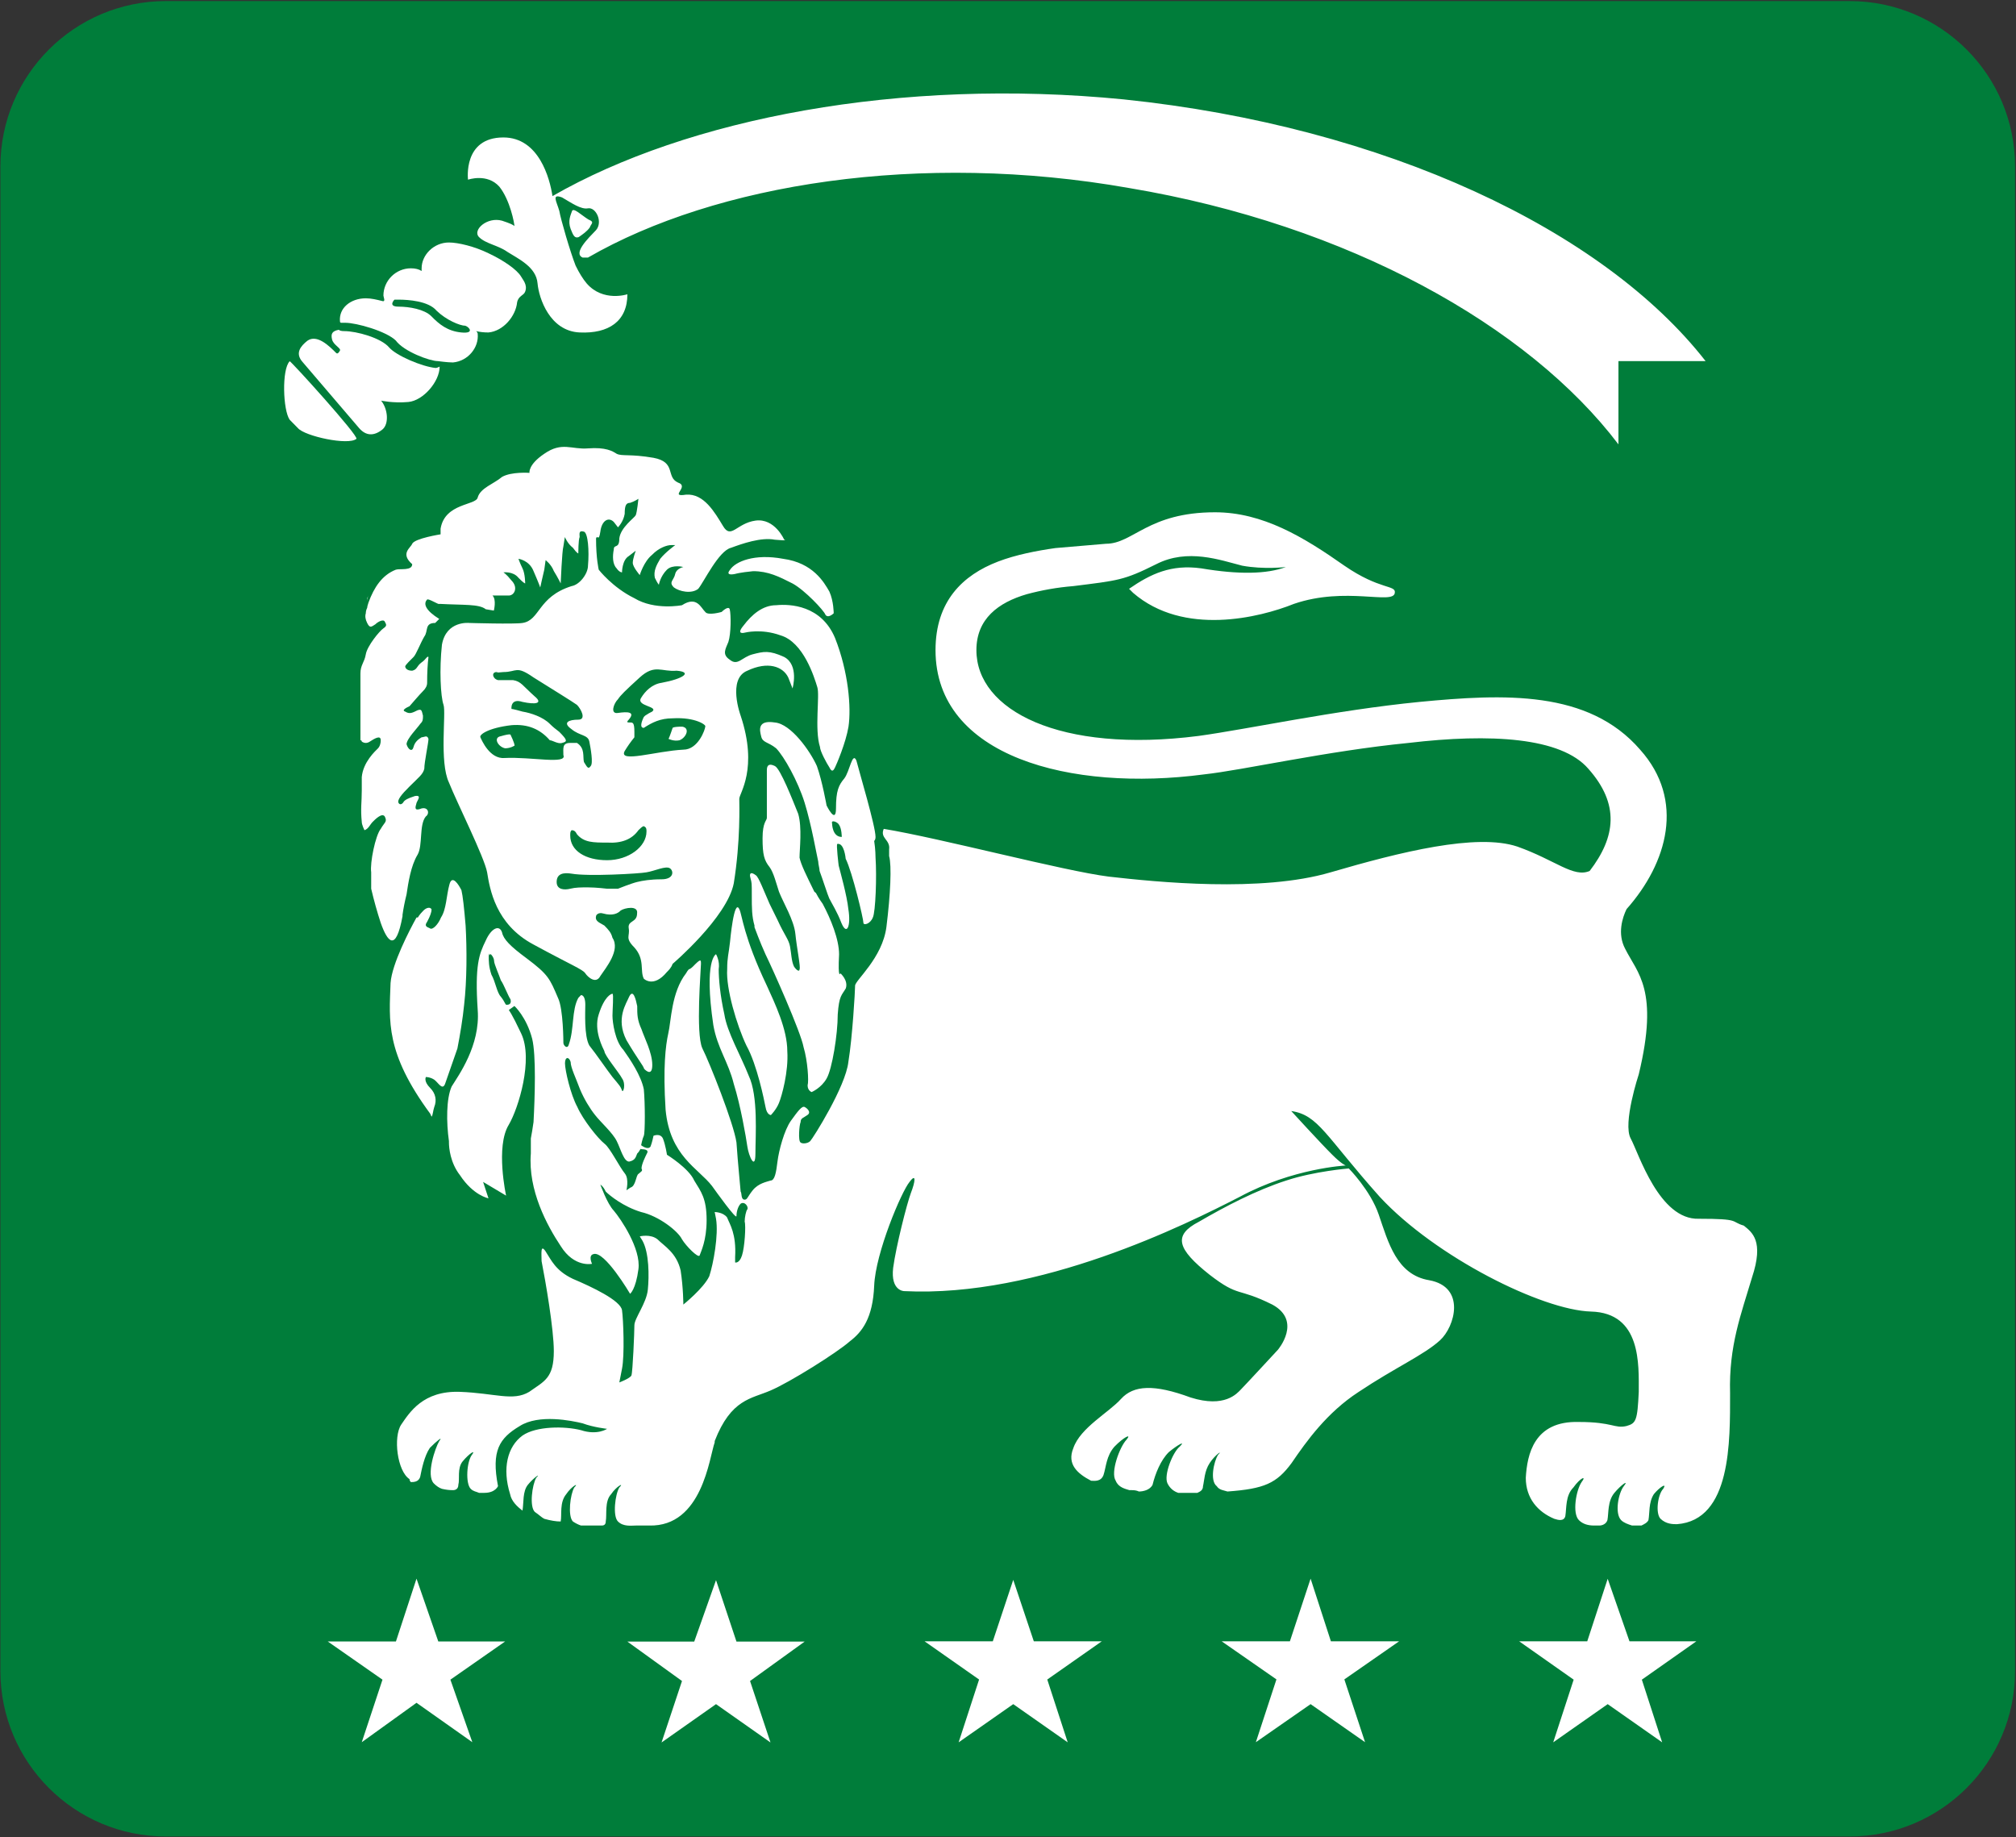 <svg version="1.2" xmlns="http://www.w3.org/2000/svg" viewBox="0 0 1499 1366" width="1499" height="1366">
	<rect x="0" y="0" width="1499" height="1366" fill="#333333" stroke="none"/>
	<title>HMB</title>
	<defs>
		<clipPath clipPathUnits="userSpaceOnUse" id="cp1">
			<path d="m-3516.38-2416.34h8513.15v12065.42h-8513.15z"/>
		</clipPath>
	</defs>
	<style>
		.s0 { fill: #007d3a } 
		.s1 { fill: #ffffff } 
	</style>
	<g id="Clip-Path: Clip-Path: Clip-Path: Page 1" clip-path="url(#cp1)">
		<g id="Clip-Path: Clip-Path: Page 1">
			<g id="Clip-Path: Page 1">
				<g id="Page 1">
					<path id="Path 2" fill-rule="evenodd" class="s0" d="m0.3 123.8c0-67.9 55.1-123 123-123h1252c68 0 123 55.1 123 123v1118.7c0 67.9-55 123-123 123h-1252c-67.9 0-123-55.1-123-123z"/>
					<path id="Path 3" fill-rule="evenodd" class="s1" d="m274 442.8q-1 2-1 4.2v-2.2q1-2 1-2zm131.7 487.7c4.1 6.2 7.2 14.2 20.3 20.4 14.2 6 35.5 16.1 36.5 23.3 1 7 2 33.4 0 43.5-2 10.2-2 10.2-2 10.2 0 0 8-3 9-5.2 1-3 2.2-32.3 2.2-37.3 0-5.2 9-16.4 10-26.5 1-10 1-27.4-4-36.4l-2-3.2c0 0 8-2 13.2 2.2 5 5 14.2 10 17.2 23.2 2 13.2 2 25.3 2 25.3 0 0 15.1-12.1 19.3-21.1 3-9.2 7-30.6 5-42.7l-1-5c0 0 6.2 0 9.2 4 2 5.1 7 12.1 6 29.5v4c0 0 3.1 1 5.1-5.2 2-6 3-22.2 2-25.2 0-3.1 1-8.1 2-9.1 1-2-2-6.2-5-4.2-2.1 2.2-3.1 6.2-3.1 9.2 0 3-15.2-18.2-18.2-22.4-10.2-13.2-31.3-22.2-34.5-56.7-2-31.4 0-47.7 2-56.7 2.2-9.2 2.2-30.5 13.2-44.7q1.1-2 2.1-3c0 0 1 0 3-2 6-6.2 6-5.2 6-2 0 4-4 51.7 1 62.7 5.2 10.2 23.4 55.9 25.4 70.1 1 15.1 3.1 35.5 3.1 36.5 1 1 0 6 3 6 2 0 2-2 6-7 4.2-5.2 10.2-6.2 13.2-7.2 3.2 0 4.2-6 5.2-14.2 1-8.1 5-23.3 10-30.3 5.2-7.2 8.2-11.2 10.2-10.2 2 1 5.1 4 2 6-3 2.2-5 2.2-5 5.2-1 2-2 14.2 0 15.2 1 1 5 1 7.1-1 2-2 26.4-40.6 28.4-58.9 3-18.2 5-52.7 5-56.7 0-4 20.3-20.4 23.3-43.7 3-24.2 4-45.6 2-52.7v-5c1-7.2-7-8.2-4-15.2 42.5 7 133.8 31.3 167.3 35.5 35.3 4 113.4 12 165-3.2 51.7-15.1 108.6-29.3 138.9-19.1 28.4 10.1 41.6 23.3 53.7 18.1 19.4-25.3 22.4-49.7-1-76-20.2-23.4-72.8-26.4-133.7-19.2-60.9 6-122.7 20.2-152.1 23.4-99.2 13.1-199.6-13.2-199.6-92.4 0-36.4 20.2-55.8 46.6-65.9 13.1-5 28.5-8 42.6-10 14.2-1.2 25.4-2.2 37.6-3.2 20.1 0 31.3-23.4 81-23.4 35.5 0 65.9 18.4 96.2 39.7 26.4 18.2 38.5 14.2 37.5 20.2-1 9.2-36.5-5-75 8.2-25.4 10.2-82 24.3-119.6-8.2l-3-3c16.2-11.2 31.4-18.3 53.7-15.2q41.5 7 62.9-1c0 0-16.2 2-32.5-1-16.2-4.1-40.5-13.1-63.9-1.1-24.2 12.1-28.3 12.1-61.7 16.3-12.2 1-23.3 3-34.5 6-21.3 6.2-37.5 18.4-37.5 41.6 0 44.7 61.9 77 165.2 63.8 36.5-5 101.4-19.1 164.3-25.3 62.7-6 125.5-9 164 35.5 33.6 37.5 20.4 84.2-10.1 118.6-3 6.2-7 18.3-1 29.5 9.1 18.2 25.3 30.4 10.1 93.3 0 0-12.1 36.5-6 47.7 6 11.1 21.2 60.7 50.7 59.7 31.4 0 23.2 2.1 33.4 5.1 6.1 5 15.2 11.2 6.1 38.6-8.1 27.3-17.3 50.7-16.3 86 0 35.6 1 94.4-39.5 97.4-3 0-8 0-12.2-4-4-4.1-2-18.3 2-22.3 3.2-5-3-1-7 4-4 6.2-3 14.2-4 19.3-1 2-3.2 3-5.2 4h-7c-3.1-1-6.1-2-8.1-4-5-5.1-2-20.3 2-25.3 4.1-5.2-2-1-7 5-5.2 6.2-4.2 15.2-5.2 20.3-1 3-4 4-6 4h-4c-4.2 0-8.2-1-11.2-4-5.1-5.1-2.1-22.3 2-28.3 4-5.2-1-3.2-6.1 4-6 6-5 15.2-6 21.3-1 4-5.2 3-8.2 2-12.2-5.1-21.2-15.2-21.2-30.5 1-17.2 6-42.5 39.5-41.5 25.4 0 26.4 5.1 35.4 3 7.1-2 8.1-4 9.1-25.4 0-20.2 2-58.7-35.5-59.7-36.3-1-115.5-40.5-157-85.2-40.6-45.5-45.6-60.9-65.9-63.9 0 0 22.3 24.4 30.5 32.5 7 7 10 8 10 8 0 0-39.5 2-79 23.4-39.5 20.3-148.9 75-249.3 70 0 0-10.2 0-8.2-17.3 2.2-16.2 10.2-47.7 13.2-55.7 3.2-8.2 4.2-15.2-1-8.2-6 7.2-25.3 52.7-26.3 77.1-1 24.3-9 34.5-18.2 41.5-9.2 8.2-44.7 30.5-58.9 36.5-14.2 6.2-29.3 6.2-41.5 37.6q0 1 0 1c-4 11.1-9.2 62.8-48.7 61.8 0 0-4 0-10 0-3.2 0-9.2 1-13.2-3-4.1-4-2.1-20.3 1-25.3 4-4-2.1-1-6.1 5-5 5.2-3 15.2-4 20.3q0 3-3 3c-6.2 0-12.2 0-15.4 0q-3-1-6-3c-4-4-2-20.3 1-25.3 4-4-2-1-6 5-5.1 6.2-3.1 15.2-4.1 20.3q-5.1 0-12.2-2c-2-1-4-3.1-7-5.1-4.2-4-2-20.2 1-25.4 4-4-2 0-6.2 5.2-4 5-3 13.2-4 19.2-4-3-8.2-7-9.2-12.2-6-19.2-2-35.4 9.2-43.6 10.2-7.1 31.5-7.1 43.5-4 12.2 4 19.4-1 19.4-1 0 0-10.2-1.1-18.2-4.1-8.2-2-32.5-7-46.7 2-15.2 9.1-21.3 18.3-16.2 44.7 0 0-2 5-10.1 5q-1 0-4 0c-2.2-1-4.2-1-6.2-3-4-4-3-20.4 1-25.4 3-4-2-1-7 5-4.2 5.2-2 13.2-3.2 17.4 0 3-2 4-4 4q-4 0-8.2-1-3-1-6-4c-6-6.2 1-26.4 4-31.5 3.2-4.1-2 0-7 5.1-4.1 6-6.1 16.2-7.1 21.2-1 4.2-5 4.2-7 4.2q-1-1-1-2.2c-9.2-6-12.2-31.4-6.2-40.5 6.2-9 16.2-25.4 43.7-24.4 26.3 1 39.5 7.2 51.5 0 11.2-8 18.3-10 18.3-30.3 0-16.2-6.1-51.7-9.1-66.9 0-5.2-1-13.2 3-7.2zm-69.9-122.6c5-8.1 21.4-30.5 19.4-56.9-2.2-33.3 1-41.5 6-51.7 4-9 10.1-12.1 12.1-6 1 5 6 10.2 18.2 19.2 16.3 12.2 17.3 15.2 23.4 29.5 4 8 4 33.4 4 33.4 0 2 3.1 5.2 4.1 1 4-11.2 2-25.4 7-34.4q1-1.1 2-2.1c2.2 0 3.2 3.1 3.2 7.1 0 5.1-1 23.4 3 30.4 5 6.2 13.2 18.3 17.2 23.4 5.1 6.1 6.1 7.1 7.1 10.1 1 2 3-5 0-9.1-2-4-13.1-17.2-13.1-20.2-1-2.2-8.2-15.4-4.2-27.4 4.2-13.3 9.2-15.3 10.2-15.3 1 0 0 12.1 0 16.3 0 5 2 19.2 8.1 25.4 5 7 13.2 19.2 15.2 29.3 1 10.2 1 32.4 0 34.6-1 2-2 7-2 7 0 0 5 4 7 1 1.2-3 2.2-8 2.2-8 0 0 5-2.2 7 2 2 5 3 12.1 3 12.1 0 0 16.3 10 20.3 19.2 5 8.2 9.2 13.2 9.2 29.4 0 15.3-4.2 23.3-5.2 26.3-1 2.2-10.1-7-13.1-12-3-6.2-17.2-17.3-30.4-20.3-13.2-4-23.3-12.2-26.3-15.2-2-4.2-4-5.2-4-5.2 0 0 5 14.2 10 19.4 5.1 6 20.3 28.3 18.3 43.5-2 15.2-6.2 18.3-6.2 18.3 0 0-19.1-32.5-27.3-29.5-4 1-1 7.2-1 7.2 0 0-13.2 3-23.3-13.2-10.1-15.2-24.4-41.5-22.2-68.9q0-6.1 0-11.1 1-5.2 2-12.2c1-18.4 2-49.7-1-61.9-4.2-16.2-13.2-24.4-13.2-24.4l-4.2 3c0 0 2 2.1 9.2 17.4 9.2 19.2-2 55.7-9.2 67.9-10 16.2-2 52.7-2 52.7l-17.1-10.2 4 12.2c0 0-11.2-2-21.2-17.2-7.2-9.2-8.2-20.3-8.2-24.3v-1c-2-14.2-2-31.6 2-40.6zm289.8-121.7c-3-8-7-14.2-9-18.2-1-2-5.2-15.2-7.2-20.4 0-2-1-5-1-7-1-4.1-5-27.3-10.1-43.7-5-16.1-15.2-34.3-21.2-40.5-6.2-5-10.2-4-11.2-9.2-1-4-3-12.1 10.2-10 12 1 26.3 21.2 31.3 32.4 4 11.2 7.2 29.3 7.2 29.3 0 0 7 14.4 7 2.2 0-13.2 2-17.3 6.2-22.3 4-5.2 6-20.4 9-13.2 2 8 14.2 48.7 14.2 56.7q0 2-1 3c1 6.2 1 12.2 1 12.2 1 14.3 0 40.7-2 44.7-2 5-7 6-7 4 0-3-8.2-37.6-13.2-47.7 0 0-1-12-6.2-11-1 0 1 16.1 1 16.1 1 4 6.2 22.4 7.2 32.4 2 12.2-1 20.3-5.2 10.2zm-93.2 23.3c0 0 3 5 2 11.2 0 7 1 19.2 4.2 33.5 2 13.2 12.1 30.4 18.1 45.6 7.2 15.1 5 44.7 5 57.8 0 13.2-5 2-6-5.1-1-7-5-30.4-10.1-46.6-4-16.3-12.2-26.5-15.2-43.7-7.2-48.7 2-52.7 2-52.7zm-161.1-570.7c-9.1-10.2-23.3-5.2-23.3-5.2 0 0-4-31.4 26.3-31.4 26.4 0 34.5 30.4 36.5 43.6 100.4-57.7 258.5-88.3 424.7-71.9 194.6 20.2 356.7 97.2 432.7 194.6h-64.8v61.9c-66.9-88.2-200.8-163.3-363.9-190.6-155-27.4-307.1-3.2-402.3 51.7q-2 0-4 0c-7.2-3.2 4-14.2 10-20.4 5.2-6 0-17.2-6-16.2-5.2 1-12.2-4-19.3-8.1-8.1-3-4 3-2 10.1 1 6.1 8.1 30.4 12.1 40.6q4 8.2 8.2 13.2c12.2 14.1 30.3 8.1 30.3 8.1 0 20.2-14.1 29.4-35.5 28.4-22.2-1-30.3-25.4-31.3-36.5-1-12.2-14.2-18.2-22.4-23.4-7-5-16.1-6-21.1-11-5.2-5.2 6-15.3 17.1-12.2 6 2 8.2 3 9.2 4 0-2-3.2-19.3-11.2-29.3zm161.1 1128.3l-40.5 28.5 15.2-45.7-40.6-29.3h49.7l16.2-45.7 15.2 45.7h50.7l-40.6 29.3 15.2 45.7zm221 0l-40.6 28.4 15.2-46.7-40.5-28.4h50.7l15.2-45.7 15.3 45.7h50.5l-40.5 28.4 15.2 46.7zm221.1 0l-40.7 28.3 15.3-46.7-40.7-28.3h50.7l15.4-46.6 15.1 46.6h50.7l-40.7 28.3 15.4 46.7zm220.9 0l-40.5 28.4 15.2-46.6-40.5-28.5h50.6l15.2-46.5 16.2 46.5h49.7l-40.5 28.5 15.1 46.6zm-885.7-1l-40.7 29.3 15.4-46.5-40.7-28.4h50.7l15.3-46.7 16.2 46.7h49.7l-40.7 28.4 16.3 46.5zm566.4-156.1c-3-1-6-3-8-7-3-6.2 4-23.3 9-27.3 5.2-5.2-2-1-8 4-6.1 6-10.1 16.1-12.1 24.3-2 4-7.2 5-10.2 5q-2-1-5-1h-2c-3.2-1-8.2-2-10.2-7-4.1-6.2 3-25.3 8-30.5 4.2-5-2-2-9 5.2-6.1 7-6.1 15.1-8.1 21.1-2 5.2-7 4.2-9.2 4.2-10-5.2-18.2-12.2-13.2-24.3 5.2-15.2 26.4-26.4 35.5-36.6 9.2-10.1 24.4-11.1 51.7-1 25.4 8 34.5-3 37.5-6.1 3-3 27.4-29.4 27.4-29.4 0 0 18.2-21.3-4-33.5-26.4-13.2-24.4-5-46.7-22.2-24.4-19.3-27.4-29.5-8-39.5 19.2-11.2 42.5-23.4 64.8-30.6 21.2-7 46.6-9 46.6-9 0 0 16.1 16.2 22.3 34.4 7 20.3 13.2 44.7 37.5 48.7 27.4 5 19.2 34.5 8 44.7-12.1 11-33.3 20.2-60.7 38.5-23.3 15.2-38.5 36.4-49.6 52.7-11.2 15.2-20.4 19.2-47.7 21.2-3-1-6-1-8-4-5.2-4-2.2-18.2 1-23.3 4-4-2.2 0-6.2 6.1-4 6-4 13.2-5 17.2 0 3-2 4-4.2 5-5 0-10 0-14.2 0zm-433.6-280.9c-4-5-8.2-12-11.2-19.1-3-8.2-7-16.2-7-20.4-1.2-4-4.2-4-4.2 1 0 5.2 4.2 23.4 9.2 32.5 4 9.2 15.2 23.4 20.3 27.4 4 3 11 17.2 15.2 22.3 3 4 1 12.2 1 12.2l3-2c4-1 4-9.2 6-10.2 2.2-2 3.2-2 2.2-4 0-3.1 3-9.1 4-11.1 2-3.2-3-3.2-4-3.2-1-1-1 1.2-3.2 3.2-1 2-1 5-6 6-4 0-6.2-9.2-9.2-15.2-3-6.2-12.1-14.2-16.1-19.4zm-221-510.8l-6.1-6.2c-5-7-6-37.5 0-43.5 1.1 0 51.6 55.7 49.6 57.7-6 5.1-38.5-2-43.5-8zm105.4-45.7c0 11.1-12.2 25.3-23.3 26.3-11.2 1-20.2-1-20.2-1 5 6.2 6 17.2 1 21.4-6.2 5-12.2 5-17.4-1l-42.5-49.7c-5-6.2-1-11.2 4-15.2 7.2-5.2 16.4 4 21.4 9 1 1 2 0 3-2 0-2-5-4-6-8-1-4.2 0-6.2 5-7.2q1 1 4.1 1c9 0 27.4 5 33.4 12.2 5.2 6 24.3 14.2 34.5 15.2q1 0 3-1zm110.6-109.4c5 2 2 3 1 6-2.2 3-5.2 5-8.2 7.1-3 1-4-1-6-6.1-2.2-6 0-10.2 1-13.2 1-3 7 3 12.2 6.2zm-126.8 519c0 0 1-2 4-5 2-2.2 5.2-3.2 6.2-1q0 3-3.2 9c-3 4.2 1 4.2 2.2 5.2 2 1 6-3.2 8-8.2 4-6 4-16.2 6.2-24.3 2-8.2 7 0 9 4 1 4.1 2 13.1 3.1 26.3 1 17.4 1 40.7-1.1 58.9-1 10.2-3 22.3-5 32.5 0 0-7 20.2-9.2 26.4-2 5-5-1-8-3.2-3-2-6.2-2-6.2-2 0 0-2 3 3.2 8.2 4 4 5 9.1 3 14.1-1 3-1 6-2 7.2l-1-2.2c-33.5-45.5-30.5-68.8-29.5-97.2 1-14.2 14.2-39.5 19.3-48.7zm54.7 42.5c3 5.2 4 13.2 7 16.4 3.2 4 3.2 6 4.2 6 1 0 4 0 3-4-2-3-5-11.2-7.2-14.2-1-3.2-5-12.2-5-14.2 0-3.1-3-6.1-3-5.1-1 2 0-3-1 1 0 4.1 0 8.1 2 14.1zm108.4 23.4c0 6.2 0 10.2 3.2 17.2 2 6.1 8 17.3 8 26.5 0 8-4 5-6 3-1-3-4.2-6.2-13.2-21.4-8.2-16.1 0-27.3 2-32.3 3-6.2 5 2 6 7zm96.4-15.2c6 13.2 15.2 32.4 15.2 48.7 1 15.2-4.1 33.4-6.2 38.5-2 5-6 9-6 9 0 0-3 0-4-6-1-5-6.2-31.3-14.2-45.7-7.2-15.1-15.3-42.5-14.3-56.7 0-9.1 1.1-11.1 2.1-20.3 0 0 3-33.4 7-24.2 2 4 3 20.2 20.4 56.7zm-12.2-80.1c-1-3.1 0-5.1 4-2 2 1 6.2 12.2 10.2 21.2q3 6.2 6 12.2c5.1 11.2 8.2 14.2 9.2 19.4 1 5 1 11.1 3 15.1 2 3 4.1 4 4.1 2 1-1-2.1-16.1-3.1-26.3-1-10.2-9.1-23.4-12.2-31.4-2-6.1-4-14.3-7-18.3-4-5-5.2-9.2-5.2-21.4 0-12.1 3.2-13.1 3.2-15.2 0-2 0-32.3 0-35.5q0-6 6-3c4.1 2 13.2 25.4 17.3 35.5 3 10.2 1 26.4 1 32.6 1 5 5 13.1 11 25.3q1.2 1 1.2 1c2 4 5 8 5 8 6 11.2 12.2 26.4 12.2 37.6-1 19.3 1 14.1 1 14.1 0 0 6 5.2 4 11.2-3 5.2-5 5.2-6 19.4 0 15.1-4.2 40.5-8.2 47.5-4 7.2-11.2 10.2-11.2 10.2 0 0-3-1-3-5 1-3.2 0-18.4-3-28.4-2-11.2-23.3-58.9-28.3-69-4.2-9.2-8.2-20.2-8.2-20.2v-1.2c-2-7-2-13.2-2-22.2 0-10.1 0-9.1-1-13.2zm24.3-237.3c22.2 3 30.4 17.4 34.4 24.4 3.2 7.1 3.2 16.1 3.2 16.1 0 0-4.2 4.2-6.2 1-1-3-15.2-18.1-24.3-23.1-10.2-5.2-18.2-9.2-29.4-9.2-10.2 1-13.2 2-13.2 2 0 0-8.1 2-4-3 4-6.2 18.2-12.2 39.5-8.2zm-5.1 34.5c10.2-1 33.5 0 43.7 24.4 10 25.3 12.1 51.7 10 65.9-2 12.1-9 28.3-10 30.3-1 2-2.2 4.2-4.2 0-2-3-7-12.2-7-15.2-4.2-13.1 0-38.5-2-44.5-2.2-7.2-10.2-33.5-27.4-38.5-14.3-5.2-26.5-2-26.5-2 0 0-7 2-1-5.2 6.2-8.2 14.2-15.2 24.4-15.2zm46.7 163.3c-1-2.1-6.2-4.1-5.2-1 0 0 0 10 7.2 10 0 0 0-6-2-9zm-118.6-62.9c-4.2 1-8.2-1-8.2-1 1-2 3-8.1 3-8.1 0 0 0-1 7.2-1 6 1 3 8.1-2 10.1zm-125.7-4.1c0 0 3 6.1 3 8.1 0 0-3 2-7 2-5.2-1-9.2-8-3.2-9 7.2-2.1 7.2-1.1 7.2-1.1z"/>
					<path id="Path 4" fill-rule="evenodd" class="s1" d="m589.3 511.9l-3.2-8.2c-4-8.2-15.2-12.2-30.4-5-15.1 6-5 33.4-5 33.4 13.2 39.5-1 57.8-1 61.8 0 4 1 31.4-4.1 62.9-5 25.4-45.5 59.9-45.5 59.9-1 3-3.2 5-4.2 6-10 12.2-17.2 5-17.2 5-3-6 1-14.2-7-23.2-7.2-7.2-3.2-8.2-4.2-14.2-1-6.1 6.2-4.1 6.2-11.1 1-6.2-9.2-4.2-12.2-2.2-2 2.2-6.1 4.2-13.1 2.2-3.2-1-5.2 1-5.2 2-1 4 3.2 5 6.2 7 3 3.1 5 5.1 6 9.1 6.1 9.2-5 22.4-9 28.4-3.2 6.2-9.2 1-11.2-2-2-3-10.2-6-38.5-21.4-28.4-15.1-32.5-41.5-34.5-53.7-2-11.1-22.4-51.7-28.4-66.8-7.2-15.2-2-51.7-4-57.7-2.2-6.2-3.2-26.4-1.2-44.7 3.2-18.2 20.4-16.2 20.4-16.2 0 0 33.5 1 39.5 0 13.2-2 11.2-19.4 36.5-27.4 6-1 12.2-9.2 12.2-15.2 1-11.1 0-24.3-3-25.3-4.2-1.2-3.2 2-3.2 4-1 2-1 12.2-1 12.2 0 0-1 0-4-4.2-4-3-6-8-6-8l-1.1 7c-1 3.2-2 27.5-2 27.5 0 0-2-4.2-5.1-9.2-2-5.1-6.1-8.1-6.1-8.1l-1 7.1c-1 4-3 13.2-3 13.2 0 0-1-3-5-12.2-3.2-8.1-11.2-9.1-11.2-9.1 0 0 1 3 3 7.1 2 4 2 11.2 2 11.2 0 0-1 0-5-4.2-4-5-11.2-4-11.2-4 0 0 2 1 6 6 5.2 5.2 2.2 11.2-2 11.2h-12.1c3.1 3 1 11.2 1 11.2l-6-1c-5-4-16.2-3-34.6-4 0 1-8-4.2-9-3.2-3.1 3.2-1 8.2 9 14.4l-3 3c-8.1 0-5 6-8.1 10.1-3 5.1-6 13.2-8 15.2-2 2-6.2 6-6.2 7 0 1 1 3.2 5.2 3.2 4-1 3-3.2 7-6.2 3.1-2 4.1-5 5.1-4q-1 8-1 19.2 0 3.2-3.1 6.2c-3 3-8 9-10 11.2-2.2 1-6.2 3-3.2 4 3.2 2 5.2 1 9.2-1 3-1 3 0 4 4 0 3 0 4.1-2 6.1-2 3-10.2 11.2-10.2 15.2 1.2 4 4.2 6 5.2 2 1-4 4-6 6-7.2 2 0 4.1-2 5.1 1.2 0 3-3.1 17.2-3.1 22.2-1 4.2-4 6.2-11 13.2-6.2 6.1-9.2 10.1-8.2 12.1 1 2 3 1 4-1 1-1 2-2 8.2-4 6-1 1 4 1 6-1 3.2-1 5.2 4 3.2 5.1-1.2 6.1 4 3.1 6-5.1 6.2-2.1 21.4-6.1 28.4-5 8.1-7 21.3-8.2 29.5q-2 8-3 15.2v1c-5 27.3-11.2 19.1-16.2 5q-4-12.2-7.1-25.4v-12.2c-1-7 3.1-27.3 7.1-32.3 3-5.2 5-5.2 3-9.2-2-3-7 2-9 4-2.1 2.2-3.1 5.2-6.1 6.2 0 0-2-4-2-6.2-1-10 0-14.2 0-23.2v-10.1c1-11.2 10.1-19.4 12.1-21.4 1-1 2-3 2-6 0-4.2-5-1-8.1 1q-3 2-6 0 0-1-1-1v-49.7c0-6.2 3-8.2 4-14.2 1-6.1 10.1-17.3 13.1-19.3 3-2 2-3 1-5-1-2-5 0-7 2-3.1 2-4.1 3-6.1-1q-2-4-1-7.2 0-2 1-4 0-1 1-4c4.1-11.2 10.1-20.4 20.3-24.4 3-1 12.2 1 12.2-4.1-9.2-8-1-12.2 0-15.2 2-4 21.1-7 21.1-7v-4.2c3.2-19.2 26.4-17.2 27.6-23.2 2-7.1 12-10.1 18.1-15.3 7-4 20.4-3 20.4-3 0 0-1.2-6 11-14.2 13.2-9.2 20.3-3 32.5-4 13.2-1 18.2 2 21.3 4 4 2 10 0 27.4 3 17.2 3.2 9 14.2 18.2 18.4 9.1 3-7.2 11.1 6 9 13.3-1 21.3 13.1 27.5 23.3 6 10.2 10-2 24.1-4 14.4-2 21.4 14.2 21.4 14.2 0 0 4 1-7 0-10.2-2-24.4 3-32.5 6-9.2 2.2-20.2 25.4-24.4 30.5-5 4-14.1 2-18.1-1-4.2-4.1 0-5.2 1-10.2 1-4 6-5 6-5 0 0-8-2.1-12.2 2-5 5-6 11.2-6 11.2 0 0-1-1-3-5.2-1-5 1-9 4-14.1 4-5 11.2-10.2 11.2-10.2h-3c-3.2 0-9.2 2-14.2 7.2-6.2 5-9.2 15.1-9.2 15.1 0 0-5.2-6-5.2-9.1 0-3 2.2-9 2.2-9l-5.2 4c-5 3-5 12.1-5 12.1 0 0-2 0-4-3-3.1-3.1-3.1-9.1-2.1-14.1 0-4.2 4.1 0 4.1-8.2 1-8.2 11.2-15.2 12.2-17.2 1-2.2 2-12.2 2-12.2 0 0-3 2-6.2 3-3 0-4 2-4 8.2-1 6-5 10-5 10l-3.1-4c-4-4-9-1-10 7.2-1.2 8-2.2 2-3.2 5 0 15.2 2 23.3 2 23.3 0 0 10.2 13.2 26.5 21.2 15.2 9.2 35.4 5.2 35.4 5.2 11.1-7.2 14.1 2 17.3 5 2 3 12.2 0 12.2 0 0 0 5-5 6-2 1 4 1 18.2-1 24.3-2 5.1-5 9.2 1 13.2 6 5 9.1-2 17.1-4 8.2-2.1 12.2-3.1 23.4 2 11.2 6 6.2 23.4 6.2 23.4zm-160.3 108.4c-1-2-2-3-4-3-1 1-1 2-1 4 0 11.2 11.2 18.3 27.4 18.3 16.1 0 29.3-10.1 29.3-21.3 0-2 0-3-2-4-1 0-3 2-4 3q-7.2 10.2-23.3 9.2c-10.2 0-17.2 0-22.4-6.2zm-10.1-58.9c0-5-1-9 5.1-9h5c6.2 4 4.2 10.2 5.2 14.2 2 3 3 6 5 3 2-2 0-13.2-1-18.2-1-5.2-7.2-4.2-13.2-9.2-7.1-5-2-7.1 5-7.1 6.2 0 2-8-1-11-3-2.2-19.2-12.2-32.3-20.4-13.2-9.2-12.2-4-22.4-4-11.1 1-1 0-5 0-4.1 0-3.1 5 1 6h11.2c6 1 7 4 16.2 12.2 6 5 1 6.2-9.2 4-9.2-3-8.2 5.2-8.2 5.2 0 0 1.2 0 8.2 2 6.2 1 15.2 4 20.3 9.1q3 3 7.1 6c6.1 6.2 6.1 7.2 2 8.2-3 1-7.1-2-9.1-2-7.1-8.2-16.3-12.2-28.5-11.2-17.1 2-24.1 7-23.1 9 1 2.2 7 16.4 18.1 15.4 19.4-1 46.7 5 43.6-2.2zm79.2 84.2c-3.2-2-11.2 2-17.4 3-5 1-43.5 3.2-55.7 1-6.1-1-11.1 0-11.1 6.2 0 6 6.1 6 10.1 5 4-1 8-1 13.2-1 6 0 14.2 1 14.2 1h8.1c0 0 10-4 14.2-5 4-1 10-2 18.2-2 9.2 0 9.2-6.2 6.2-8.2zm26.3-105.4c1-1-7.2-7.1-24.3-6.1-9.2 0-15.2 3.1-21.4 7.1-3 0-2-4 0-8.1l1-1q3-2 5.2-3c5-4-12.2-4-8.2-10.2 3-5 8.2-10.2 15.2-11.2 16.2-3 23.3-8 11.2-9-11.2 1-16.2-5.2-27.4 5-11.2 10.2-14.2 13.2-16.2 16.2-3.1 3-6.1 11.2 0 10.2 7-1 13.2-1 8 5-2 2.1-1 2.1 1 2.1 2 0 3.2 0 3.2 7v4q-4.2 5.2-7.2 10.2c-5 9.2 23.4 0 43.6-1 11.1 0 16.3-15.2 16.3-17.2zm-133.9-323.4c-1 3-5 3-6 8-1 10.2-10.2 21.4-21.3 22.4q-5 0-9.2-1 1.2 1 1.2 2c1 10.2-7.2 20.3-18.4 21.3-4 0-11.2-1-11.2-1-6 0-25.3-7.1-31.3-15.3-7.2-7-29.3-13.2-37.5-13.2h-3q-1 0-1-1c-1-10 8-17.2 19.2-17.2 4 0 8.1 1 12.1 2 3 1 1-3 1-4 0-11.1 9.2-20.3 20.4-20.3q5 0 8 2v-2c0-10 9.1-19.2 20.3-19.2 7 0 19.2 3 29.4 8 11.1 5.2 21.3 12.2 24.3 17.4 1 2 5 6 3 11.1zm-44.5 25.4c-4 0-14.2-4.2-21.4-11.2-6-7.2-21.1-8.2-28.3-8.2h-3c0 0-5.2 5.2 3 5.2 8.2 0 19.2 2 24.3 7 6 6.2 12.2 11.2 22.4 12.2 10 1 6-4 3-5z"/>
				</g>
			</g>
		</g>
	</g>
</svg>